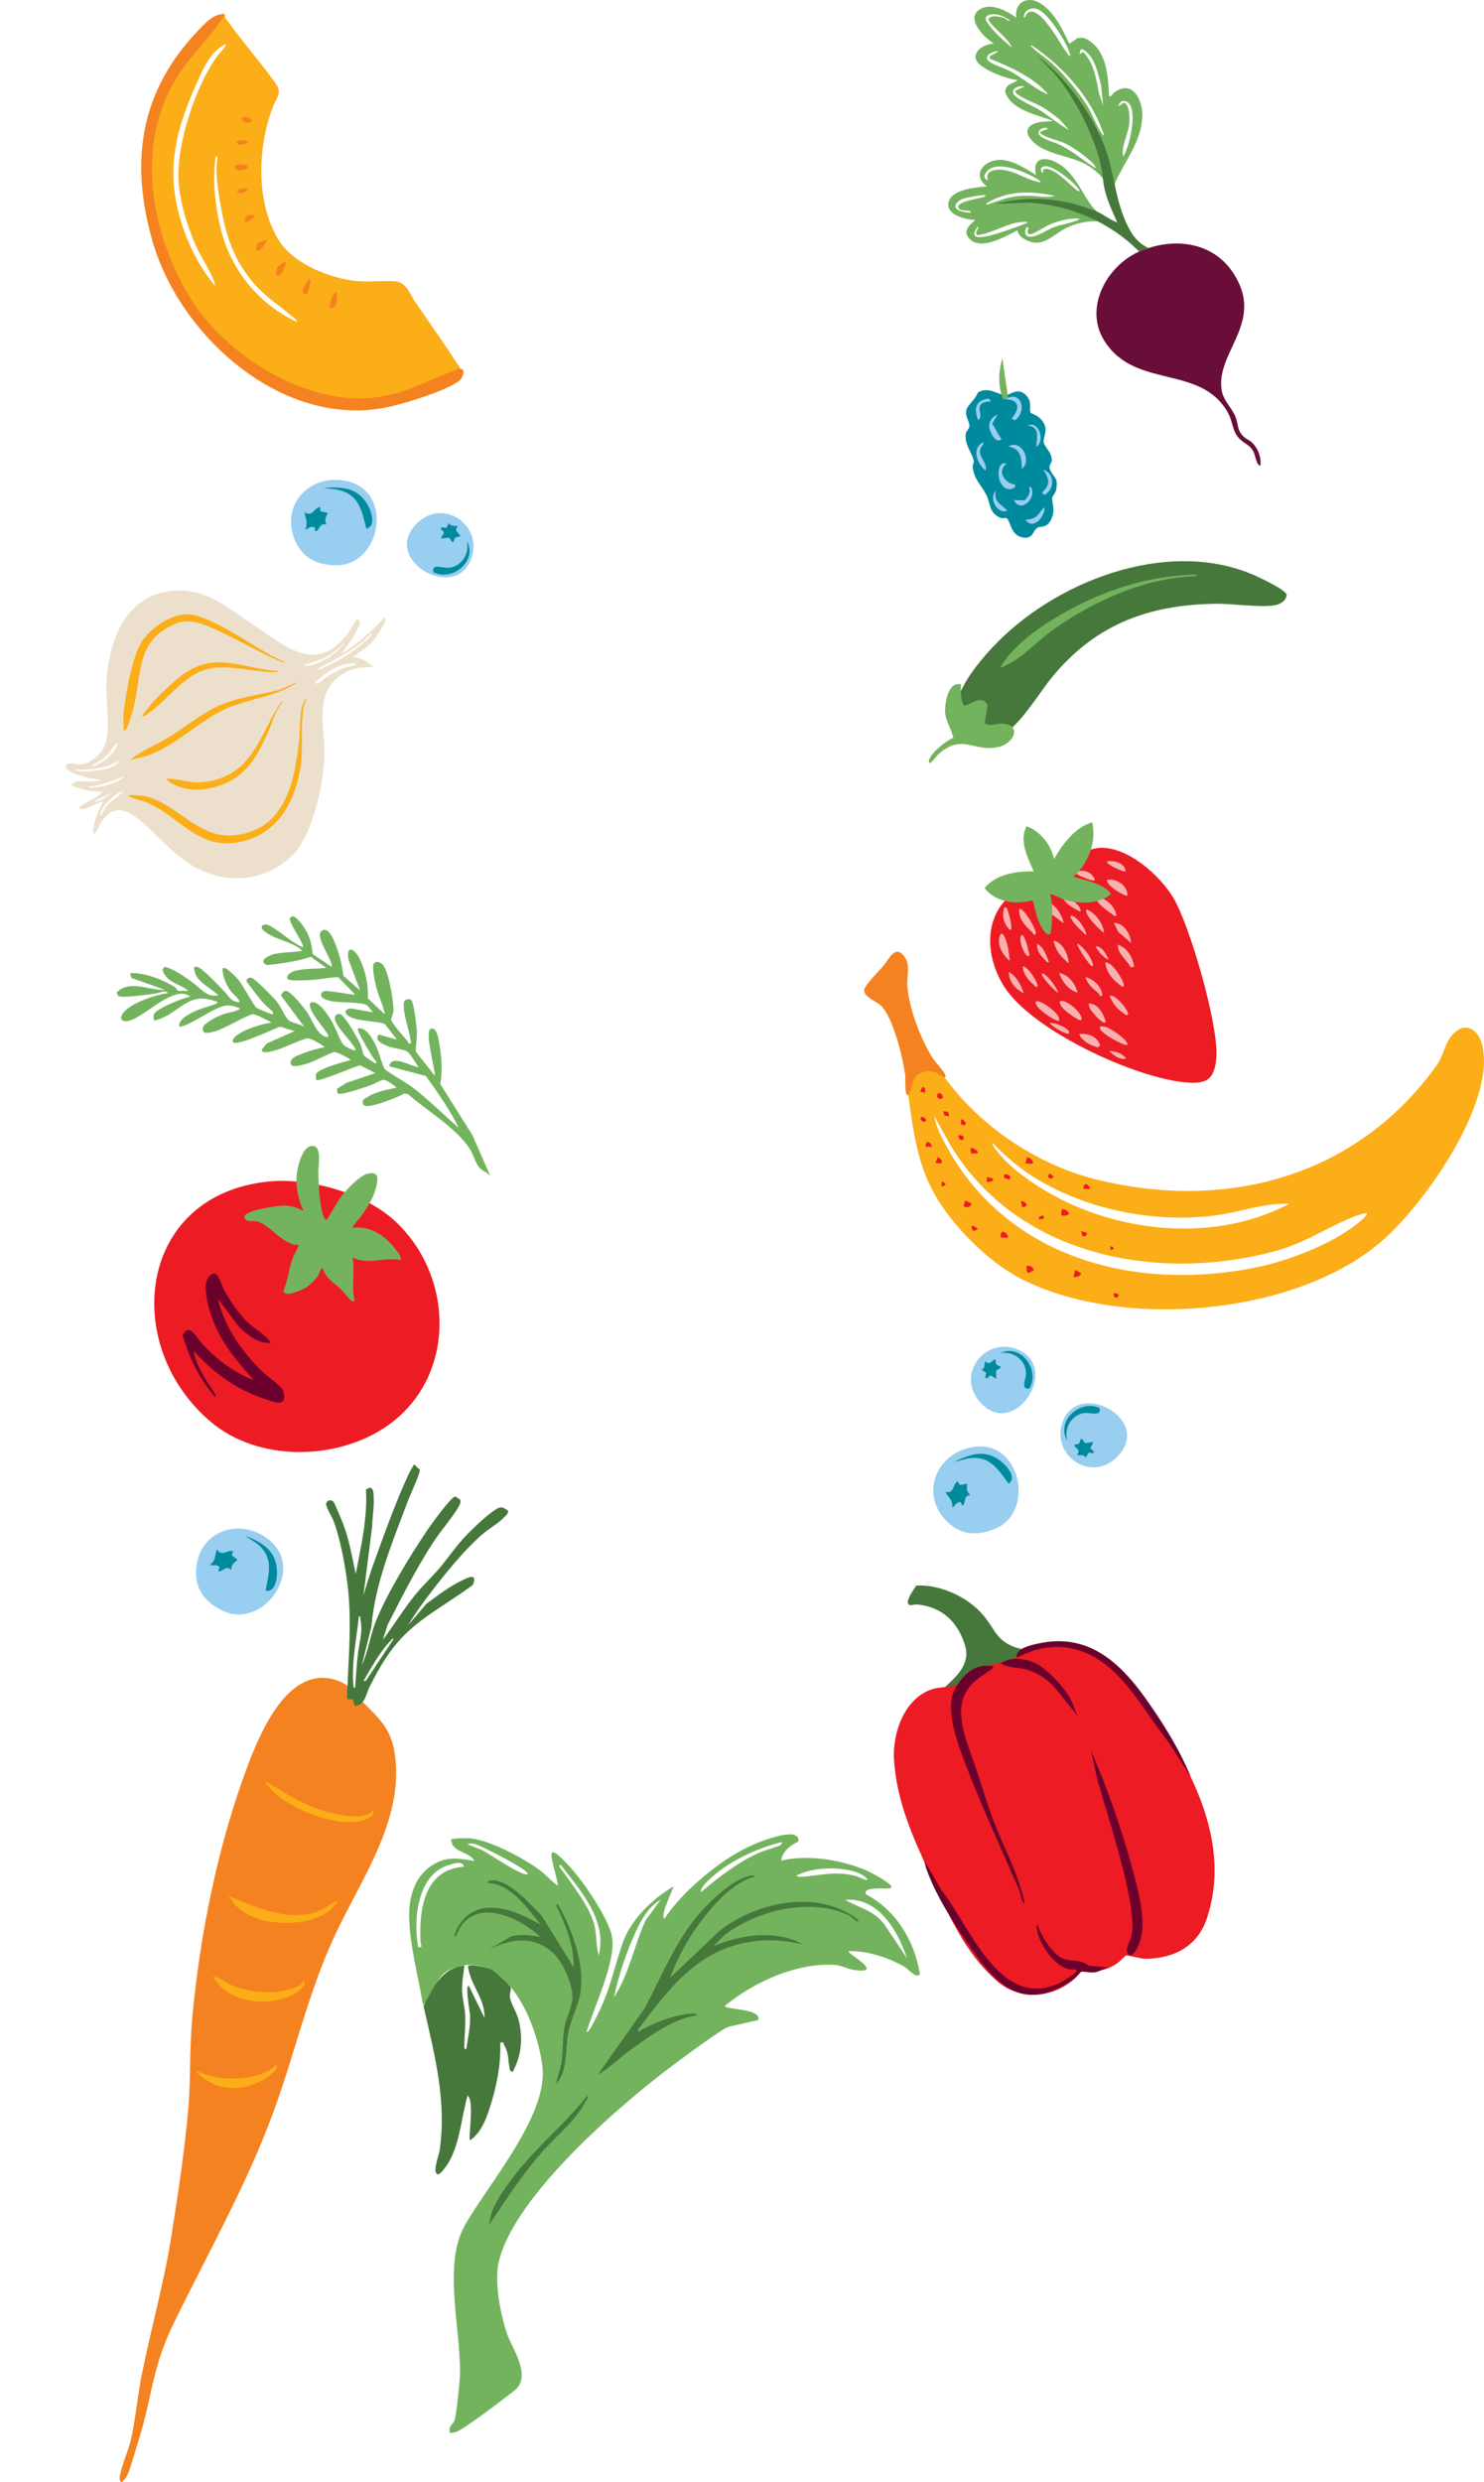 <?xml version="1.0" encoding="UTF-8"?>
<svg id="Layer_2" data-name="Layer 2" xmlns="http://www.w3.org/2000/svg" xmlns:xlink="http://www.w3.org/1999/xlink" viewBox="0 0 649.88 1086.11">
  <defs>
    <style>
      .cls-1 {
        fill: none;
      }

      .cls-2 {
        fill: #f58220;
      }

      .cls-3 {
        fill: #ece0cc;
      }

      .cls-4 {
        fill: #fbae17;
      }

      .cls-5 {
        fill: #ed1c24;
      }

      .cls-6 {
        fill: #46783b;
      }

      .cls-7 {
        fill: #008a9d;
      }

      .cls-8 {
        fill: #f8b1af;
      }

      .cls-9 {
        fill: #98cef0;
      }

      .cls-10 {
        fill: #74b35e;
      }

      .cls-11 {
        fill: #690d39;
      }

      .cls-12 {
        fill: #6c002d;
      }

      .cls-13 {
        clip-path: url(#clippath);
      }
    </style>
    <clipPath id="clippath">
      <rect class="cls-1" x="22.79" y="249.42" width="158.49" height="129" transform="translate(-165.33 120.34) rotate(-36.09)"/>
    </clipPath>
  </defs>
  <g id="Layer_1-2" data-name="Layer 1">
    <g>
      <path class="cls-2" d="M53.3,1086.11c2.65-1.96,3.35-5.21,4.31-8.24,2.42-7.64,5.12-16.31,6.86-24.09,3.27-14.56,5-23.63,11.8-37.56,14.68-30.1,31.1-58.95,42.87-90.43,9.78-26.17,15.46-52.95,27.3-78.46,11.58-24.97,30.5-50.7,26.49-79.52-1.58-11.34-6.69-15.6-14.22-23.22-3.77-3.81-5.37-7.28-10.97-9.23-21.23-7.39-33.68,22.42-39.44,37.76-12.91,34.39-20.93,74.19-24.18,110.74-1.12,12.55-.58,25.73-1.61,38.2-1.52,18.35-4.71,39.22-7.64,57.5-3.28,20.46-9.01,40.36-12.99,60.67-1.8,9.19-2.6,19.29-4.8,28.38-.81,3.32-5.18,13.88-4.63,16.3.14.59.17,1.01.84,1.21h0Z"/>
      <path class="cls-4" d="M100.21,829.61l2.25,3.41c5.28,5.28,10.53,7.26,17.8,8.11,9.14,1.06,22.21-.51,27.49-8.97-.75-.64-1.11-.07-1.7.3-3.66,2.26-5.54,3.92-9.98,4.87-12.29,2.65-24.8-2.95-35.87-7.72Z"/>
      <path class="cls-4" d="M132.67,866.76c.11,2.02-3.9,3.16-5.61,3.66-7.8,2.31-18.49,1.52-25.9-1.87-2.58-1.18-4.95-3.49-7.86-3.61,6.25,12.17,26.21,13.77,36.73,6.77,1.4-.93,4.79-3.39,2.64-4.94h0Z"/>
      <path class="cls-4" d="M116.35,779.42c-.27.52.57,1.43.89,1.85,6.85,9.1,26.86,17.22,38.2,15.94,2.72-.31,9.34-1.67,8.05-5.36-2.69,4.15-9.86,2.98-14.14,2.29-12.61-2.01-22.36-7.98-33-14.72Z"/>
      <path class="cls-4" d="M86.13,906.21c-.4.5.38.92.72,1.25,8.05,7.87,19.42,7.89,28.77,2.39,1.97-1.16,6.55-4.1,5.43-6.55-3.84,4.48-10.96,5.81-16.59,6.19-6.65.44-12.2-.61-18.34-3.27h0Z"/>
      <path class="cls-6" d="M181.45,698.33c3.39-4.22,7.37-7.87,10.87-11.97,4.05-4.75,7.35-9.78,11.79-14.42,3.23-3.38,9.86-9.74,13.81-11.91,1.82-1,2.81-.06,4.44.87.5,1.23-.67,2.11-1.4,2.88-2.67,2.79-6.56,4.91-9.56,7.49-8.56,7.35-17.39,18.52-24.26,27.57-2.98,3.92-5.87,8.02-8.34,12.25l7.9-9.27c4.97-3.64,10.01-7.59,15.59-10.23,2.86-1.35,6.85-3.49,4.81,1.93-7.3,5.46-15.28,10.05-22.55,15.52-11.03,8.3-16.32,16.6-22.61,28.87-1.74,3.4-1.86,8.08-6.61,8.67l-.85-2.96c-.46-.41-2.37.67-2.5-.89.57-16.94,2.29-33.53.07-50.44-1.07-8.14-3.12-19.28-6.03-26.88-.65-1.7-3.54-6.3-3.18-7.5.46-1.56,2.09-1.91,3.29-.67.37.38,3.78,8.61,4.24,9.84,2.71,7.19,3.8,14.24,5.43,21.69,2.27-12.14,5.22-24.5,4.46-36.92,3.61-2.74,3.35,2.08,3.42,4.56.11,3.75-.64,7.5-.67,11.25l-3.86,30.55c1.45-5,2.99-9.97,4.76-14.87,4.39-12.12,9.73-27.01,15.18-38.53.66-1.39,1.54-2.69,2.24-4.06l2.49,2.37c.4,1.29-4.34,11.35-5.15,13.52-6.67,17.89-14.37,35.89-16,55.03l-4.2,16.98c2.84-6.19,3.72-13.28,6.26-19.53,5.12-12.56,14.6-27.87,22.2-39.25,1.51-2.26,10.6-14.93,12.42-15.03l2.2,1.38c.31.95-.02,1.9-.49,2.74-2.84,5.02-8.04,10.84-11.37,15.98-7.49,11.56-13.67,23.73-19.89,35.98l-2.16,6.64c4.77-6.28,8.87-13.07,13.82-19.23h0ZM154.73,737.05c.06.68-.15,1.3.75,1.57.39-4.81.69-9.7,1.21-14.49.59-5.47,2.36-9.94,1.1-15.61-.12-.55.54-.98-.6-1.28-1.02,9.44-3.28,20.35-2.45,29.82h0ZM160.25,735.47l12.13-18.31c-.51-.4-.92.38-1.25.72-4.78,4.87-8.54,11.84-11.97,17.73l1.09-.15h0Z"/>
      <path class="cls-6" d="M398.49,702.37c.52.15,2.17-.38,3.17-.28,10.77,1.07,17.59,7.34,20.88,17.63,2.71,8.48-3.79,13.95-9.12,18.91-.39.37-.96.62-.75,1.31,4.36-1.81,10.89-.69,14.08-4.14l-2.1-.15c-.32-.49-.32-.95-.16-1.49.51-1.71,8.41-4.53,10.4-5.09,2.45-.69,6.69-.74,8.58-1.53.77-.33.19-.99.55-1.28,1.65-1.31,4.77-2.75,6.68-3.86l-5.71-1.42c-8.76-3.04-9.04-7.84-14.36-14.14-6.82-8.07-18.88-13.6-29.41-13.03-.85,1.54-5.68,7.7-2.72,8.56h0Z"/>
      <path class="cls-5" d="M407.96,739.27c-11.96,4.02-17.2,19.16-16.45,30.8,1.17,18.2,8.14,33.57,15.63,49.82,7.89,17.11,15.09,34.58,29.68,47.16,11.32,9.76,28.59,6.63,37.28-5.08,5.92.95,10.39.54,15.4-3.06.89-.64,3.17-3.12,3.69-3.22.82-.15,6.4,1.5,8.74,1.45,12.6-.23,22.64-5.72,26.65-17.86,10.38-31.41-5.39-62.64-22.58-88.41-14.34-21.51-28.7-40-56.86-28.11-2.07.87-4.54,2.93-6.59,3.73-2.36.92-5.51.85-7.9,1.85-5.65,2.38-9.61,6.84-16.6,9.09-3.25,1.05-6.81.72-10.08,1.82Z"/>
      <path class="cls-12" d="M485.12,860.9l-8.48-.79c-3.34-3.05-8.59-1.47-11.89-3.44-4.72-2.82-8.56-9.45-10.47-14.46-.8.54-.32,1.22-.22,1.88.98,6.66,8.86,18.87,16.83,17.67.55-.12.58.46.43.87-.36,1.01-5.84,4.41-7.1,5.01-26.43,12.61-39.49-24.99-52.04-40.75l-7.71-13.27c.65,1.21.65,2.59,1.09,3.86,4.24,12.06,12.08,24.13,19.36,34.62,12.34,17.79,24.22,28.64,45.15,13.97,1.05-.73,2.83-2.97,3.44-3.27.51-.25,4.61.61,6.25.22,1.86-.44,3.57-1.49,5.35-2.14h0Z"/>
      <path class="cls-12" d="M448.35,832.96c.61-.36-.08-2.17-.23-2.78-2.88-11.64-8.91-22.58-13.15-33.75-2.88-7.58-5.18-15.58-7.75-23.28-3.08-9.21-9.4-22.66-4.54-32.04,3.1-5.99,7.34-7.3,12.31-11.33-.21-1.09-.41-.64-.96-.74-7.64-1.3-13.69,5.07-16.49,11.41-2.78,6.29.39,18.1,2.65,24.44,7.58,21.26,17.21,41.52,26.11,62.11.74,1.7.85,4.24,2.06,5.97h0Z"/>
      <path class="cls-12" d="M477.77,765.92l2.58,12.01c3.89,14.46,18.34,56.61,15.08,69.39-.61,2.39-3.72,6.9-.44,8.36,1.44-.13,2.73-2.71,3.36-3.94,4.64-9.18-.03-24.99-2.58-34.47-4.73-17.52-10.86-34.67-17.99-51.35h0Z"/>
      <path class="cls-12" d="M445.4,725.4c7.68-4.03,15.2-5.83,23.76-4.09,20.74,4.23,30.56,26.32,42.82,41.36l9.53,14.98c-4.93-12.1-12.14-23.58-19.67-34.21-11.02-15.55-24.69-28.39-45.32-24.62-3.27.6-12.51,2.21-11.12,6.58Z"/>
      <path class="cls-12" d="M468.8,743.39c-2.76-5.05-10.29-13.27-15.54-15.69-4.43-2.05-10.93-2.92-14.98.19,3.48,2.25,7.82,1.62,11.62,2.78,4.7,1.43,9.29,4.52,12.44,8.28l9.65,12.04c-1.21-2.37-1.94-5.29-3.2-7.59h0Z"/>
      <path class="cls-5" d="M117.75,517.01c17.71-1.75,41.72,4.98,54.95,17.06,26.6,24.3,27.25,69.12-3.52,90.13-21.94,14.98-56.03,15.5-76.75-1.92-39.75-33.41-32.27-99.58,25.32-105.27Z"/>
      <path class="cls-12" d="M118.59,587.62c-5.71.34-9.77-3.25-13.76-6.75l-9.38-12.51c2.64,12.2,11.17,24,20.12,32.47,1.93,1.83,7.96,5.8,8.5,7.93,1.97,7.66-4.14,4.68-8.75,3.17-11.71-3.84-22.37-11.61-30.48-20.75.27,2.64,1.58,5.58,2.73,8,1.88,3.96,4.59,7.31,6.72,11.06.33.58.39,1.55-.49.59-6.61-7.81-11.02-16.74-13.8-26.59,2.93-5.83,6.15,1.21,8.61,3.87,6.22,6.71,13.91,12.64,22.57,15.79-6.6-7.2-13.07-14.88-17.02-23.93-1.96-4.51-6.16-17.02-2.92-21.02,4.04-4.98,5.32,2.57,6.88,5.46,2.4,4.46,6.43,10.42,10.04,13.93,3.35,3.25,7.83,5.24,10.43,9.28h0Z"/>
      <path class="cls-5" d="M122.99,533.74l-.08-.88-.43.04.08.88.43-.04Z"/>
      <path class="cls-10" d="M154.56,537.28c5.67-.85,11.13,1.73,15.19,5.53,1.16,1.09,6.89,7.15,5.7,8.6-7.09-1.58-14.39,2.38-21.04-1.19,1.09,6.31-.59,12.64.84,18.86.02.41-.77.35-1.04.27-.72-.21-3.99-4.34-4.99-5.29-2.89-2.74-6.81-4.78-7.75-9.09-.85-.69-1.78,2.71-2.17,3.29-1.26,1.87-3.56,4.07-5.48,5.23-1.64.99-9.3,4.57-9.68,1.33,1.9-4.63,2.39-9.83,4.13-14.52.35-.96,2.77-5.21,2.48-5.48-7.45-.03-12.54-9.53-18.87-10.47-1.79-.27-3.92.78-4.95-1.77.26-3.16,14.82-5,17.55-5,3.11,0,5.77.88,8.46,2.34-3.22-7.02-4.19-14.22-1.75-21.66.89-2.71,2.63-7.13,6.02-6.8,3.81.36,2.12,8.83,2.2,11.6.16,5.57.38,12.18,1.72,17.55.15.61,1.11,3.34,1.74,3.29,2.59-3.46,4.34-7.49,7.01-10.89,2.21-2.81,7.77-8.7,11.2-9.45,5.34-1.18,4.39,2.85,3.47,6.57-1.05,4.27-4.1,8.85-6.66,12.41-.45.63-3.99,4.29-3.35,4.76h0Z"/>
      <path class="cls-4" d="M379.92,435.25c-1-1.17,4.52-6.85,5.49-8.24,1.22-1.74,5.03-9.45,6.44-9.52,1.27-.06,4.45,2.36,4.75,3.67.33,1.47-.24,3.47-.12,5.14,2.99,43.53,42.71,79.64,83.47,89.78,57.35,14.26,114.53-1.28,149.29-50.06,2.79-3.91,3.28-8.34,5.65-11.75,5.51-7.89,12.56-4.86,14.37,3.67,5.42,25.51-26.31,70.3-45.22,86.08-38.15,31.84-113.29,38-157.04,15.48-14.48-7.45-30.5-23.63-38.27-37.91-12.55-23.06-8.68-50.9-18.24-74.37-1.78-4.38-5.26-11.79-10.57-11.99h0ZM409.28,488.66c.58,4.53,3.4,9.75,5.68,13.81,27.16,48.54,82.57,62.62,134.71,52.22,14.36-2.86,34.36-10.48,45.62-19.96,4.7-3.96,4.54-4.85-1.38-2.68-12.36,4.53-21.73,11.73-35.55,15.44-51.88,13.92-113.14,1.98-142.24-46.55l-6.83-12.29ZM434.68,500.26c-.73.72,4.43,6.45,5.18,7.21,8,8.14,20.14,15.53,30.6,20.07,29.38,12.74,65.38,14.36,94.12-.76-10.89-.52-21.45,3.61-32.22,5.05-26.68,3.56-57.53-2.62-80.26-17.14-6.53-4.17-11.9-9.07-17.42-14.43h0Z"/>
      <path class="cls-2" d="M397.08,478.88c-.88-.97-.46-7.12-.69-8.7-1.09-7.6-5.09-24.14-10.18-29.7-2.24-2.45-7.74-3.89-7.77-7.21-.01-1.96,6.63-8.52,8.28-10.44,2.62-3.06,5.24-9.82,9.36-4.22,2.69,3.67,1.01,8.25,1.25,12.47.55,9.63,5.77,23.43,10.89,31.58,1.24,1.97,5.19,6.08,5.83,7.9.8,2.26-3.62-.95-3.9-1.06-2.45-.99-4.68-1.12-7.06.04-3.74,1.83-3.24,5.56-4.87,8.66-.24.46-.3,1.61-1.15.68h0Z"/>
      <path class="cls-5" d="M449.65,553.88c1.34-.14,2.98.44,3.07,2.03l-2.45,1.2c-1.05-.8-.71-2.11-.62-3.23h0Z"/>
      <path class="cls-5" d="M464.77,531.86l.16-2.66c1.4-.11,2.37.33,3.1,1.52.23,1.49-2.44,1.32-3.26,1.14Z"/>
      <path class="cls-5" d="M470.12,558.81l.72-3.15,2.57,1.49c.2,1.15-2.37,1.93-3.29,1.66Z"/>
      <path class="cls-5" d="M425.12,526.4c1.02,1.81-2.82,2.49-3.17,1.06l.9-2.3c.33.62,2.18,1.07,2.27,1.24h0Z"/>
      <path class="cls-5" d="M438.13,541.49c-.05-5.64,4.77.06,2.88.18l-2.88-.18Z"/>
      <path class="cls-5" d="M449.07,509.1l.69-2.62c.66-.42,3.69,1.7,2.22,2.8l-2.91-.18h0Z"/>
      <path class="cls-5" d="M424.98,502.36c.91-.34,3.85,1.33,3.05,2.3l-2.69.15-.36-2.45h0Z"/>
      <path class="cls-5" d="M409.69,508.92l.95-2.59c1.01.67,2.53,1.42,1.44,2.74l-2.39-.15Z"/>
      <path class="cls-5" d="M447.04,525.5c2.4.25,3.9,2.73.64,2.69l-.64-2.69Z"/>
      <path class="cls-5" d="M413.14,486.22l2.12.38.41,1.9-2.12-.38-.41-1.9Z"/>
      <path class="cls-5" d="M412.12,480.82c-.33.07-.71-.08-1.05-.06l-.75-.85c.15-3.87,4.24.4,1.8.9h0Z"/>
      <path class="cls-5" d="M439.7,515.42l.04-1.54c1.66-.19,3.38.59,2.26,2.27l-2.29-.73h0Z"/>
      <path class="cls-5" d="M473.41,538.76l2.62.69c.11,1.15-.85,1.74-1.94,1.48l-.67-2.16h0Z"/>
      <path class="cls-5" d="M432.1,517.16l.12-2.12,2.62.69c.3,1.55-1.71,1.41-2.74,1.43Z"/>
      <path class="cls-5" d="M474.5,520.18c0-2.44,1.41-2.68,2.69-.63l-.04.79-2.65-.15h0Z"/>
      <path class="cls-5" d="M405.32,501.74c0-2.44,1.41-2.68,2.69-.63l-.04.79-2.65-.15h0Z"/>
      <path class="cls-5" d="M425.65,536.5c.54-.49,2.25.76,2.56,1.48l-1.89.68c-.67-.23-1-1.87-.68-2.16h0Z"/>
      <path class="cls-5" d="M403,477.63l.91-2.06,1.24.65-.07,2.06-2.08-.66Z"/>
      <path class="cls-5" d="M420.84,491.93l.07-2.07.78.05,1.26,1.41c-.29,1.57-.99,1.15-2.11.61Z"/>
      <path class="cls-5" d="M460.65,515.63c-.9.12-1.32-.18-1.8-.91l.87-1.26,1.77,1.42-.84.74Z"/>
      <path class="cls-5" d="M419.98,496.74c.41-.36,2.35.34,2.04,1.44-.55,1.94-3.12-.48-2.04-1.44Z"/>
      <path class="cls-5" d="M487.81,565.71l2.09.66-.05.78-.84.76c-1.24-.11-1.42-1.15-1.19-2.2Z"/>
      <path class="cls-5" d="M403.41,488.85c.64-.57,2.74.9,2.02,1.71-1.05,1.18-3-.84-2.02-1.71Z"/>
      <path class="cls-5" d="M455.1,533.42c-.96-1,2.26-2.25,2.15-.67-.04.55-1.82,1.02-2.15.67Z"/>
      <path class="cls-5" d="M412.41,517.07c2.23.86,2.19,1.53-.12,2.12l.12-2.12Z"/>
      <path class="cls-5" d="M486.34,545.38l.78.05.74,1.1-1.62.45.09-1.59Z"/>
      <path class="cls-9" d="M426.44,633.13c-16.34,2.48-23.91,20.49-11.75,32.62,6.1,6.09,13.28,6.41,21.03,3.23,17.87-7.33,11.28-38.98-9.28-35.85Z"/>
      <path class="cls-7" d="M417.66,639.78l5.85-1.52c9.58-1.72,13.19,4.15,18.19,10.97,3.93-2.84-1.19-8.22-3.9-10.22-6.75-4.98-13.23-2.55-20.14.78h0Z"/>
      <path class="cls-7" d="M414.06,652.88c1.36,2.7,3.22,3.29,2.98,6.9,1.03-.78,1.54-2.04,2.89-2.46,1.52-.47.78,2.12,1.97,1.14,1.02-.85-.01-4.24,3.02-4.12-1.83-2.14-1.46-2.49-1.39-5.12l-3.18.62-.97-1.7c-2.39,1.55-1.22,5.34-5.31,4.75h0Z"/>
      <path class="cls-9" d="M446.31,590.81c-14.02-6.57-27.83,9.76-17.55,22.25,14.57,17.72,35.93-13.64,17.55-22.25Z"/>
      <path class="cls-7" d="M438.03,592.06c5.59-.91,11.05,2.88,11.29,8.65.11,2.62-2.69,7.55,1.52,6.89,4.7-8.18-3.66-19.72-12.81-15.54Z"/>
      <path class="cls-7" d="M431.42,595.63c-.55,1.51.22,3.09-1.65,3.67l2.08,1.42-.39,2.15c1.17.84,1.68-1.11,2.32-1.01.74.11,1.6,1.32,2.55,1.37l-.18-3.11c.31-1.09,2.82-1.29,1.8-2.24-2.34-.74-1.56-1.2-2.12-3.12-1.94.93-2.31,2.8-4.42.88h0Z"/>
      <path class="cls-9" d="M465.28,622.37c-5.05,14.64,12.64,26.64,23.97,15.1,16.08-16.37-17.35-34.29-23.97-15.1Z"/>
      <path class="cls-7" d="M467.39,630.47c-1.5-5.47,1.7-11.3,7.41-12.15,2.59-.38,7.79,1.87,6.69-2.24-8.63-3.8-19.22,5.73-14.1,14.39Z"/>
      <path class="cls-7" d="M471.64,636.67c1.56.39,3.05-.55,3.82,1.25l1.19-2.22,2.17.16c.71-1.25-1.28-1.56-1.25-2.21.03-.75,1.15-1.73,1.09-2.69l-3.08.51c-1.11-.19-1.59-2.67-2.41-1.55-.48,2.4-1.02,1.68-2.88,2.44,1.13,1.83,3.03,2.01,1.34,4.3h0Z"/>
      <path class="cls-10" d="M120.49,417.32c-2.42.58-8.08,3.18-3.46,4.98,6.43-.68,13-1.59,19.14-3.6l6.73,4.83c-4.84.53-9.71.06-14.41,1.54-1.44.45-3.94,2.5-2.11,3.59,1.05.63,8.08.3,9.93.18,3.93-.24,7.84-1.16,11.78-1.25l7.42,7.57c-.48.48-11.13-1.81-13.41-1.51-.73.1-1.04.51-1.38,1.1-.85,2.26,2.98,3.03,4.55,3.36,3.67.78,13.3.27,15.38,1.77.85.62,1.81,2.15,2.72,2.92-.47.46-8.48-1.64-10.15-1.47-1.14.12-2.52,1.02-1.69,2.15,2.13,3.68,13.21,2.98,16.99,4.64l5.37,6.83-7.98-2.25c-2.32,2.58,1.94,4.3,4.03,5.13,2.35.93,6.72,1.28,8.28,2.26,1.65,1.04,3.76,5.17,5.12,6.86-3.49-.21-11.79-5.84-12.9-.37l16.05,4.25c5.17,7.31,10.47,14.61,14.4,22.7-6.99-6.02-13.43-12.66-20.85-18.17-2.23-1.66-10.54-6.33-11.66-7.69-.65-.79-2.54-7.5-3.5-9.51-1.42-2.96-4.31-8.94-8.16-8.16-.76.95,5.73,11.26,6.76,12.96.17.29,2.63,2.83.64,2.22-.27-.08-4.51-2.97-4.65-3.21-.68-1.13-.95-3.56-1.68-5.15-1.25-2.71-6.18-11.25-8.35-12.78-1.48-1.04-3.36.37-2.68,2.44,1.24,3.79,7.02,8.94,8.86,12.48,1.06,2.05-4.7-1.13-5.27-1.83-1.47-1.8-3.62-8.01-5.38-10.77-1.57-2.46-5.65-8.97-8.88-7.64-2.47,2.26,6.57,11.81,7.57,14.15.29.68.04,1-.68.86-4.17-.78-6.07-7.21-8.39-10.61-1.24-1.82-7.69-10.23-9.81-9.49-.53.18-1.05.86-1.47,1.26l-.15.87,10.22,13.75c-1.78-1.49-5.54-1.8-7.08-3.16-1.24-1.09-3.37-5.95-5.09-8.1-1.36-1.71-9.49-9.9-10.98-10.38-1.18-.39-2.55.52-2.25,1.64,2.32,3.1,4.63,6.22,7.15,9.16.9,1.05,4.02,3.63,4.35,4.2.36.61,0,.99-.69.87-.34-.06-6.2-2.51-6.47-2.73-1.18-.96-5.87-9.83-7.98-12.32-.8-.95-5.78-6.34-6.89-4.91.05,3.69,1.58,7.17,3.75,10.1.37.5,5.44,5.04,3.06,4.62-3.67-.66-3.6-2.22-5.69-4.32-2.16-2.17-10.03-10.76-12.29-11.12-.43-.07-.81-.05-1.22.04-.45,5.96,6.83,8.8,10.55,12.42-5.11,1.17-7.85-3.2-11.65-5.88-3.61-2.55-7.31-5.25-11.59-6.58-2.36.76-.34,3.45.67,4.62,2.42,2.8,6.74,3.47,9.48,5.88-1.09-.1-3.93.23-4.7-.11-.32-.14-.69-1.22-1.35-1.61-5.44-3.24-13.14-6.34-19.48-5.99l.51,2.08,14.8,5.22c-6.67.35-15.94-4.64-21.21,1.22l.65,1.45c1.91,1.07,13.76-.74,16.75-1.12,1.51-.19,3.87-1.85,5.05-.08-5.04.42-18.7,4.98-20.37,10.03-.51,1.52.36,2.09,1.86,2.21,3.77.29,12.46-6.97,16.22-9.01,3.58-1.94,8.47-4.7,12.11-1.7-2.99.34-15.12,5.3-15.96,7.75-.3.89-.08,1.79.05,2.67,10.73-2.19,14.29-13.06,26.62-8.5.43.16,1.67-.01.88,1.01-.27.35-6.9,2.25-8.24,2.84-2.69,1.17-8.56,3.75-8.26,7.12,1.19,1.35,11.97-5.48,13.96-6.45,4.86-2.36,7.03-3.73,12.42-1.43.98,1.01-6.18,2.3-6.8,2.53-2.2.8-9.32,3.96-9.29,6.59.04,2.74,3.71,1.44,5.52.97,3.83-1.01,14.44-7.37,16.42-7.42,1.46-.04,6.83,2.75,8.28,3.71-4.34.34-13.41,3.28-16.35,6.49-.41.45-1.24,1.69-.33,2.17,2.76,1.17,16.86-5.68,20.35-6.97l6.39,1.97-12.24,5.41-2.13,2.66c-.28,2.33,5.12.54,6.36.21,2.93-.79,12.17-5.25,13.88-5.14,1.36.09,6.18,2.7,7.27,3.88-2.79.55-5.64,1.32-8.3,2.31-2.3.86-8.4,2.56-6.16,5.68,1.43.88,5.18-.36,6.85-.83,3.14-.87,10.16-4.84,11.89-5.02,1.23-.13,7.35,3.17,7.09,3.49-2.72.85-14.71,3.75-15.2,6.43-.14.75.08,1.54.16,2.29,1.16.94,16.62-5.88,19.25-6.4l6.62,3.39-12.5,4.25-4.28,2.6.22,1.96c1.05,1.3,12.34-2.75,14.51-3.49,1.59-.54,4.27-2.18,5.43-2.38,1.34-.23,4.81,2.42,5.93,3.45-4.01.84-8.86,1.71-12.39,3.87-1.57.96-3.26,1.54-2.02,3.74,1.79,1.98,15.31-3.56,17.86-5.08l1.66.37c8.24,7.3,21.1,14.67,27.04,24.02,1.54,2.42,2.3,5.93,4.15,8.09,1.48,1.73,3.83,1.99,4.94,4.06l-8.04-18.32-14.01-22.3c1.01-6.2.5-12.88-.71-19.08-.37-1.87-.98-5.7-3.53-5.17-2.78,1.23,1.95,17.64,1.84,20.63l-8.39-10.64c.04-3,.63-5.99.49-9.01-.1-2.14-1.33-12.23-2.36-13.42-.78-.9-3.25-.54-3.37,1.23-.36,5.47,2.73,12.07,3.12,17.56-1.4.48-.95-.33-1.43-.89-1.39-1.65-7.23-8.04-7.19-9.47.03-1.07.96-2.49.99-4.04.09-3.86-2.15-17.28-4.71-19.99-.9-.95-2.64-1.74-3.73-.69-1.34,1.3.47,8.84.97,10.84.98,3.89,2.97,7.7,3.71,11.66l-7.43-7.01c.17-5.9-.96-11.95-3.56-17.27-2.2-4.51-6.13-6.48-4.96.21l5.09,13.56-7.34-6.47c-.47-4.17-1.42-8.2-2.86-12.13-.8-2.18-3.29-9.67-6.51-7.54-3.61,2.38,4.86,12.59,4.27,15.83l-8.3-5.56c-.42-3.33-.8-5.94-2.22-9.01-.69-1.49-5.85-10.11-7.73-6.78-.91,1.61,5.68,10.18,5.72,12.65-.31.43-3.69-1.83-4.26-2.19-2.48-1.54-9.59-7.43-11.73-7.63-2.22-.2-2.9,1.24-1.18,2.73,4.68,4.06,12.48,4.48,16.82,8.73-3.74.76-8.24.52-11.88,1.39h0Z"/>
      <path class="cls-9" d="M117.92,673.9c-12.82-10.44-31.23-3.93-32.04,13.23-.41,8.61,4.18,14.15,11.74,17.75,17.43,8.31,36.43-17.85,20.3-30.98h0Z"/>
      <path class="cls-7" d="M107.11,671.86l5.06,3.31c7.71,5.94,5.79,12.56,4.1,20.85,4.75,1,5.29-6.41,4.95-9.76-.85-8.35-7-11.51-14.11-14.4Z"/>
      <path class="cls-7" d="M94.99,678c-1.08,2.82-.27,4.6-3.11,6.85,1.27.24,2.54-.24,3.77.48,1.37.81-1.04,2.01.48,2.22,1.31.18,3.14-2.86,5.08-.53.35-2.8.86-2.76,2.86-4.48l-2.59-1.93.61-1.87c-2.75-.73-4.77,2.68-7.09-.74h0Z"/>
      <g class="cls-13">
        <g>
          <path class="cls-3" d="M46.59,299.56c-.31,7.83,2.1,20.47-.95,27.15-1.66,3.63-6.14,7.26-10.15,7.79-1.8.23-5.45-1.42-6.54.28-.28.61.09,1.47.5,1.96.92,1.13,5.99,2.83,7.64,3.28,2.31.64,4.71.77,7.04,1.27-1.47.58-3.43.63-5.01.69-2.67.1-5.82-.95-7.86,1.29-.15,1.05,7.03,2.51,8.11,2.86l5.64.32c-3.06,2.96-7,4.42-10.42,6.82.26.47.54.63,1.04.79,1.6.5,7.37-3.24,9.51-3.42-1.76,3.46-3.72,7.98-4.23,11.86-.12.92-.34,3.28.92,1.88.98-1.08,1.13-2.43,1.83-3.57,4.81-7.82,9.87-7.96,16.72-2.54,8.55,6.78,15.29,15.74,24.94,21.15,14.21,7.96,32.15,6.27,43.51-6.02,8.31-8.99,13.12-31.21,13.25-43.34.14-13.7-5.28-28.34,10-36.28,3.78-1.96,7.43-1.64,11.46-1.89-2.54-2.31-5.33-4.05-8.81-4.35,2.29-2.11,5.49-3.87,7.68-6.01,1.35-1.33,6.35-8.39,6.31-10.09-.01-.54-.11-.82-.51-1.19-5.32,5.93-11.3,11.22-18.05,15.48-.33-.62.23-.92.52-1.32,2.38-3.38,4.7-6.14,6.31-10.09.61-1.51,1.22-2.3-.47-3.46-1.86,2.1-2.77,4.58-4.59,6.88-13.76,17.35-26.83,5.05-40.57-4.03-9.51-6.28-19.38-14.83-31.21-15.28-24.18-.92-32.72,20.64-33.54,41.14h0ZM137.03,290.82c-1.06.31-3.19.95-4.07.27,3.75-1.18,8.36-2.52,11.68-4.64,1.65-1.05,3.44-2.69,5.02-3.94.15-.12.44-1.45.97-.77-3.1,4.14-8.64,7.63-13.6,9.08h0ZM143.27,291.43c-1.32.61-3.18,1.79-4.6,1.49,7.17-4.02,14.55-7.39,20.89-12.75.71-.6,1.21-1.38,1.97-2.03.3-.25,1.17-1.22,1.49-.7-5.34,5.95-12.52,10.63-19.76,13.99h0ZM150.48,292.35c-2.19.82-4.72,2.18-6.73,3.4-1.89,1.14-3.68,3.65-6.09,3.36,3.73-3.99,9.32-7.8,14.82-8.65.6-.09,3.69-.53,3.59.53-1.93.47-3.68.64-5.59,1.36h0ZM51.34,347.41c.54-.34,2.11-1.18,2.76-.86l-6.84,5.36c-.9.7-2.31,3.8-2.87,4.95-.91-.18-.24-1.55-.04-2.02,1.22-2.93,4.35-5.76,6.99-7.43ZM41.77,350.36l7.51-3.63c-1.71,1.41-3.82,2.78-5.88,3.64-.62.26-1.23.9-1.63,0ZM52.96,340.35c.38-.12.9-.55,1.14-.11-3.28,2.39-9.48,4.33-13.54,4.41-.65.01-1.43.26-1.83-.47,5.12-.25,9.51-2.3,14.23-3.83h0ZM47.55,335.04l4.92-2.07c-2.03,2.71-5.76,3.52-8.96,4.1-1.07.2-10.79,1.24-10.68-.42,4.97.43,9.95-.02,14.71-1.61ZM46.76,330.64c1.72-1.67,2.75-3.94,4.41-5.65.74.62.19.63,0,1.12-1.43,3.66-4.62,6.51-8.08,8.24-.36.18-2.15,1.01-2.27.99-.27-.03-.67-.43-.03-.77,2.31-1.25,3.99-2,5.98-3.93Z"/>
          <path class="cls-4" d="M106.89,333.88c7.32-7.81,10.12-17.74,16.03-26.34l1.14-.49c-3.59,3.55-4.78,9.16-6.83,13.69-4.98,10.97-9.92,19.77-22.31,23.43-7.23,2.14-16.32,2.08-22.21-3.2.43-.54.9-.22,1.41-.21,3.47.09,7.04,1.26,10.42,1.52,8.08.62,16.79-2.48,22.35-8.41h0Z"/>
          <path class="cls-4" d="M56.19,348.06c19.14-2.02,27.89,19.96,47.5,17.33,21.69-2.91,25.48-24.31,27.35-41.97.49-4.64-.03-12.6,2.24-16.65.17-.3.64-1.07.97-.52-1.46,1.99-1.66,5.28-1.83,7.73-.5,7.31.26,14.39-.88,21.86-2.47,16.25-11.31,30.87-29.04,32.99-16.8,2.01-24.71-12.33-38.73-17.88-1.1-.43-7.6-2-7.6-2.92h0Z"/>
          <path class="cls-4" d="M63.71,330.93l-6.63,1.59c4.73-4.02,10.62-6.24,15.91-9.37,7.56-4.48,14.79-10.62,22.7-14.27,8.27-3.81,18.14-4.78,26.87-7.06l8.13-3.56c-9.55,6.82-21.91,7.27-32.42,12.19-11.96,5.61-21.72,16.31-34.57,20.48h0Z"/>
          <path class="cls-4" d="M63.62,313.01c-.45.28-.91.61-1.41.19,1.92-2.62,3.86-5.12,6.15-7.46,2.67-2.74,6.4-6.28,9.31-8.72,13.92-11.62,24.28-6.21,39.87-3.75l4.62.42c-1.12.58-2.93.45-4.21.38-8.64-.42-20.22-3.69-28.42-.93-10.39,3.49-16.73,14.17-25.91,19.87h0Z"/>
          <path class="cls-4" d="M82.15,268.79c9.12.16,27.38,12.98,35.97,17.71,2.28,1.25,4.74,2.25,7.02,3.52-1.28-.12-2.8-.84-4-1.36-8.93-3.85-17.34-8.98-26.19-12.96-5.61-2.53-11.82-5.32-17.83-2.85-16.81,6.9-15,19.7-18.09,34.52-.38,1.85-3.01,12.4-4.68,12.43-.36,0-.33-6.59-.27-7.23.73-7.97,3.74-24.74,7.76-31.38,3.72-6.16,12.91-12.55,20.33-12.42h0Z"/>
        </g>
      </g>
      <path class="cls-6" d="M423.77,322.04c4.7,1.7,9.01-.92,13.32-1.94,1.02-.24,2.19.17,3.26-.01,4.67-.81,15.89-18.17,19.35-22.51,19.05-23.87,42.4-32.93,72.58-33.38,7.61-.11,18.97,1.73,25.77.69,2.47-.38,5.3-1.94,5.39-4.73-.57-2.25-12.89-7.96-15.58-9.06-37.85-15.52-86.58,3.63-113.23,32.19-7.23,7.74-19.01,21.96-15.87,33.12.65,2.32,2.72,4.81,5.02,5.64h0Z"/>
      <path class="cls-10" d="M524.05,252.13c.26-.95-1.05-.62-1.64-.63-2.22-.05-5.31.27-7.59.5-19.24,1.93-37.69,9.08-54.05,19.24-8.48,5.27-17.58,12.13-22.72,20.79.41.54,5.37-2.39,6.08-2.84,6.14-3.97,11.7-9.97,17.96-14.29,17.99-12.4,39.81-22.26,61.96-22.77h0Z"/>
      <path class="cls-10" d="M431.25,316.58l1.21-8.15c.03-.2-1.15-1.49-1.51-1.71-2.27-1.39-6.1,1.32-8.42,2.09-1.83-.6-2-7.64-1.63-9.36-5.61-1.31-6.99,7.46-7.04,11.54-.05,4.12,2.83,7.89,3.61,11.82-3.1,1.3-10.42,6.99-10.69,10.3-.22,2.66,3.61-2.55,3.95-2.87,10.69-9.7,15.72-.88,26.51-3.37,6.71-1.55,10.3-9.15,2.33-10.17-2.95-.38-5.7,1.4-8.31-.12Z"/>
      <path class="cls-7" d="M423.02,189.48c-.98,4.82,2.73,8.62,3.38,12.11.16.86-.6,2.04-.45,2.99.96,5.75,3.55,7.28,5.9,11.81,2.05,3.95,1.07,8.09,6.43,10.27.94.38,2.23-.31,2.63.11,1.81,1.89,1.79,7.18,6.56,8.33,4.77,1.15,4.75-2.49,6.51-3.95,1.74-1.45,4.89.84,6.94-5.4,1.12-3.39-.44-6.06-.11-7.95.14-.81,1.27-1.82,1.57-3.04,1.5-6.18-1.33-5.55-2.68-9.7-.45-1.38.83-2.34.87-3.56.11-3.54-2.56-5.09-3.43-7.64-.59-1.74,1.49-4.95.44-7.59-1.91-4.78-5.96-5.08-6.27-5.71-.75-1.55.91-4.41-1.84-7.47-3.64-4.05-7.35-.03-9.19-.12-3.05-.15-7.56-4.12-12.05-1.18-.88,2.67-4.12,5.11-4.9,7.26-1.04,2.84,1.27,5.24,1.18,7.38-.05,1.31-1.29,2.06-1.49,3.05Z"/>
      <path class="cls-9" d="M440.75,202.91c-3.82-1.35-3.84,5.05-2.93,7.42,2.33,6.09,7.73,3.28,6.65,1.71-4.54-.58-7.97-5.88-3.72-9.13h0Z"/>
      <path class="cls-9" d="M440.21,174.7c6.42.1,6.47,4.19,2.81,8.44l1.42.76c5.7-4.01,2.65-13.6-4.23-9.19h0Z"/>
      <path class="cls-9" d="M441.6,195.4c5.49.84,5.78,5.07,5.9,9.75,4.69-3.61-.39-13.23-5.9-9.75Z"/>
      <path class="cls-9" d="M438.57,192.29l-4.06-7,2.47-4.01c-2.53,1.22-4.34,3.32-3.67,6.23.49,2.14,2.73,6.65,5.26,4.79h0Z"/>
      <path class="cls-9" d="M431.54,205.84c1.02-2.63-2.02-5-2.35-7.83-.29-2.47,1.56-2.82,1.51-4.58-5.43,2.62-2.94,9.36.83,12.41h0Z"/>
      <path class="cls-9" d="M456.39,215.47c.73,1.59,1.21,1.13,2.3.16,3.28-2.9,2.69-8.69-1.8-10.05,2.61,3.95,3.23,6.46-.5,9.88Z"/>
      <path class="cls-9" d="M449.12,227.44c3.31,4.78,8.38-1.25,8.37-5.38-1.96,1.13-1.96,2.96-4.32,4.36-1.38.82-2.55.86-4.05,1.03Z"/>
      <path class="cls-9" d="M444.02,218.84c2.89,5.86,9.54-.54,7.81-4.98-.26-.66-.62-1.12-1.2-.47,1.07,2.04-.62,4.07-1.8,5.56l-4.81-.11Z"/>
      <path class="cls-9" d="M441.14,223.45c-2.85-2.99-5.94-3.65-5.09-8.59-3.22,3.1.76,10.48,5.09,8.59Z"/>
      <path class="cls-9" d="M428.35,183.79c2.23-1.32-.11-4.49.85-6.25,1.27-2.3,4.68-1.65,4.7-1.94l-.8-1.16c-5.82.53-6.76,4.38-4.76,9.35h0Z"/>
      <path class="cls-9" d="M449.9,186.17c5.64.61,4.13,5.14,3.92,9.39,4.04-2.93,1.19-11.58-3.92-9.39Z"/>
      <path class="cls-10" d="M439.31,174.81l2.17-.6-2.5-17.33c-1.83,5.74-1.96,12.26.34,17.94Z"/>
      <path class="cls-9" d="M152.36,210.63c-16.07-3.88-29.88,9.92-23.21,25.75,3.35,7.94,9.88,10.96,18.25,10.95,19.32-.02,25.17-31.81,4.96-36.7Z"/>
      <path class="cls-7" d="M141.72,213.46l5.99.8c9.52,2.03,10.64,8.84,12.7,17.03,4.71-1.14,2.01-8.06.26-10.93-4.37-7.16-11.29-7.36-18.94-6.9h0Z"/>
      <path class="cls-7" d="M133.43,224.21c.24,3.01,1.74,4.26.15,7.52,1.25-.33,2.19-1.31,3.61-1.19,1.58.14-.08,2.26,1.39,1.8,1.27-.4,1.6-3.93,4.36-2.68-.89-2.67-.41-2.86.64-5.27l-3.17-.63-.26-1.94c-2.8.53-3.15,4.48-6.71,2.39h0Z"/>
      <path class="cls-9" d="M206.25,244.81c5.66-14.41-11.51-27.15-23.32-16.1-16.75,15.67,15.9,34.99,23.32,16.1Z"/>
      <path class="cls-7" d="M204.47,236.63c1.27,5.52-2.17,11.21-7.92,11.82-2.61.28-7.71-2.2-6.77,1.96,8.46,4.17,19.45-4.91,14.69-13.78Z"/>
      <path class="cls-7" d="M200.49,230.25c-1.54-.45-3.07.42-3.76-1.42l-1.28,2.17-2.17-.25c-.76,1.22,1.21,1.61,1.16,2.26-.06.75-1.22,1.68-1.2,2.64l3.1-.38c1.1.24,1.47,2.73,2.35,1.65.58-2.38,1.09-1.63,2.97-2.32-1.05-1.88-2.95-2.13-1.16-4.36h0Z"/>
      <path class="cls-4" d="M98.64,7.81c6.91,9.66,14.82,18.67,21.79,28.26,3.34,4.6.89,6.11-.75,10.3-6.93,17.73-7.82,42.11,2.4,58.76,5.88,9.57,20.15,15.66,30.96,17.46,6.48,1.08,12.6.26,19,.42,6,.15,7,5.03,9.86,9.22,6.46,9.43,13.07,18.75,19.3,28.34.64.95,1.34,3.57.38,4.38-5.69,3.5-10.59,6.73-17.05,8.75-31.81,9.93-62.63,1.78-86.88-20.26-27.24-24.75-42.74-70.59-29.75-106.09,3.98-10.88,14.43-27.12,22.02-35.95,2.1-2.44,5.08-4.14,7.95-5.53.09.42.82.8.85.85.09.24-.27.69-.08,1.08h0ZM93.78,123.16c-1.67-4.76-5.53-10.19-7.69-14.94-3.89-8.55-7.34-19.66-7.88-29.06-.94-16.25,7.35-41.11,16.74-54.38.6-.85,4.5-4.79,3.9-5.43-6.77,2.89-10.03,11.13-12.88,17.48-9.78,21.81-13.78,39.56-5.77,62.97,3.12,9.13,7.8,17.76,13.89,25.22.1-.68-.08-1.24-.3-1.88h0ZM97.06,101.6c4.54,17.22,16.93,32.06,33.13,39.33-.24-1.05-1.76-2.07-2.59-2.77-5.31-4.52-11.19-8.27-15.86-13.51-9.27-10.4-12.79-21.39-15.14-34.89-1.2-6.91-2.37-13.95-1.36-20.96l-.74-.56c-1.69,10.54-.16,23.04,2.57,33.38h0Z"/>
      <path class="cls-2" d="M98.05,6.24c-2.82-.25-5.77,1.65-7.75,3.56-28.11,27.08-34.21,58.51-23.48,95.85,12.2,42.45,58.59,83.16,104.7,72.11,7.91-1.89,22.3-6.35,29.01-10.68,2.68-1.73,4.01-7.13-.61-5.37-11.79,4.48-22.02,10.35-35.08,12.14-30.3,4.16-66.3-18.37-81.64-43.68-18.87-31.14-24.95-72.88-1.01-103.05,5.14-6.48,10.92-12.49,15.48-19.46.32-.49.49-.79.37-1.41h0Z"/>
      <path class="cls-2" d="M146.58,128.34c-1.41,1.31-2.48,4.71-2.11,6.62,3.74.02,2.85-4.56,3.17-7.15-.03-.05-.89.37-1.06.53h0Z"/>
      <path class="cls-2" d="M121.07,120.66c2.3.49,3.25-3.03,4.03-4.91.64-1.53-.87-.98-1.66-.46-2.4,1.55-2.67,2.44-2.37,5.37Z"/>
      <path class="cls-2" d="M134.45,128.5c.54-.55,1.01-2.54,1.17-3.39.16-.8.71-2.29-.08-2.86-1-.16-2.93,4.1-2.96,5.01-.04,1.14.95,2.19,1.88,1.24h0Z"/>
      <path class="cls-2" d="M108.37,73.78c1.55-1.86-5.27-2.9-5.46-.6-.2,2.39,5.23.88,5.46.6Z"/>
      <path class="cls-2" d="M112.83,106.45c-.6.59-.49,2.27-.49,3.09,1.39.24,1.95-.46,2.76-1.4l1.99-2.97c-.34-.27-3.93.95-4.27,1.28Z"/>
      <path class="cls-2" d="M111.54,94.04l-3.57.19c-3.09,6.2,4.47.61,3.57-.19Z"/>
      <path class="cls-2" d="M108.08,51.22c-.68-.14-1.37-.26-1.91.3-1.29,1.82,3.13,2.89,4.18,1.4.16-.73-1.71-1.59-2.27-1.7Z"/>
      <path class="cls-2" d="M108.37,62.65c1.24-1.26-4.49-1.81-4.76-.59.9,2.43,3.06.69,4.76.59Z"/>
      <path class="cls-2" d="M108.37,82.52c-.87-.18-4.67-.06-4.36,1.38.38,1.74,5.31-.57,4.36-1.38Z"/>
      <path class="cls-5" d="M482.06,370.99c-9.23.29-20.78,10.19-28.89,14.95-2.3,1.35-5.18,2.1-7.6,3.62-15.09,9.44-14.56,28.53-5.73,42.3,12.29,19.16,57.07,39.81,79.36,41.78,9.42.83,12.73-1.33,13.47-10.99,1.06-13.82-11.53-57.61-18.91-69.91-5.78-9.63-19.8-22.12-31.7-21.74h0Z"/>
      <path class="cls-8" d="M455.91,393.52c-.07,2.22,1.15,3.5,2.56,4.98l7.35,5.54c-.83-4.63-4.95-9.91-9.91-10.52Z"/>
      <path class="cls-8" d="M481.8,449.18c-1.43,1.88,6.51,6.09,7.87,6.72,1.15.54,2.63,1.32,3.89,1.42,1.23-1.81-7.41-7.49-9.3-7.94-.82-.2-1.61-.4-2.45-.2Z"/>
      <path class="cls-8" d="M453.62,438.31c-.94,2.86,9.57,9.23,10.17,8.34,1.05-3.12-9.12-9.81-10.17-8.34Z"/>
      <path class="cls-8" d="M484.09,421.01c.28,4.85,3.73,8.29,7.54,10.82,2.01-.18-2.01-6.05-2.45-6.65-1.33-1.79-2.78-3.68-5.09-4.16Z"/>
      <path class="cls-8" d="M464.3,438.02c-1.67,2.69,8.21,8.56,8.85,8.51.57-.05.62-.99.36-1.67-.98-2.54-6.12-7.28-9.21-6.84Z"/>
      <path class="cls-8" d="M484.82,385c-.69,2.48,8.43,7.64,8.92,6.9.02-4.47-4.65-7.58-8.92-6.9Z"/>
      <path class="cls-8" d="M446.31,397.96c-.15,4.46,2.83,7.24,5.78,10.05.52.5.18,1.32,1.49.81.73-1.76-5.98-12.77-7.28-10.86Z"/>
      <path class="cls-8" d="M442.22,420.47c-.4-3.11-.68-6.61-1.9-9.53-.31-.72-.89-2.73-2.01-2.3-2.48,3.88.81,9.4,3.91,11.83Z"/>
      <path class="cls-8" d="M479.31,392.14c1.4,3.53,4.82,5.88,7.83,7.98.64.45.45.92,1.82.43-.97-4.59-5.1-7.84-9.65-8.41Z"/>
      <path class="cls-8" d="M472.58,452.5c1.38,3.25,4.91,4.84,8.08,5.86l1.12-.9c-1.09-3.83-5.43-5.52-9.2-4.96Z"/>
      <path class="cls-8" d="M495.15,423.27l1.52-.12c-.49-4.24-3.07-8.36-7.14-9.81-.12,4.26,3.88,6.5,5.62,9.93h0Z"/>
      <path class="cls-8" d="M476.76,439.1c0,.75.22,1.4.52,2.09.52,1.2,5.78,7.61,6.95,6.07-.79-3.52-3.38-8.23-7.47-8.15h0Z"/>
      <path class="cls-8" d="M487.78,403.92l1.97,3.9,5.56,4.79c-.15-3.79-3.28-9-7.54-8.68h0Z"/>
      <path class="cls-8" d="M483.51,408.21c-.38-4.17-3.81-8.76-7.73-10.27-1.18,2.16,5.8,9.04,7.73,10.27Z"/>
      <path class="cls-8" d="M463.8,425.75c1.3,3.7,4.19,7.53,8.06,8.61-.82-3.83-4-7.96-8.06-8.61Z"/>
      <path class="cls-8" d="M461.45,411.58c.57,4,3.41,7.64,6.62,9.87-.38-3.73-2.54-9-6.62-9.87Z"/>
      <path class="cls-8" d="M485.97,435.79c1.14,3.02,3.14,5.78,5.93,7.46.47.29,1.39,1.48,2.06.63.76-.97-5.36-9.11-8-8.08Z"/>
      <path class="cls-8" d="M439.78,397.19c-1.13,3.7-.25,7.2,2.59,9.84,1.53-.13-.82-8.46-1.33-9.34-.41-.72-.25-.77-1.27-.5h0Z"/>
      <path class="cls-8" d="M448.33,434.7c-1.03-3.32-3.27-7.76-6.55-9.35-.05,4.2,3.02,7.49,6.55,9.35Z"/>
      <path class="cls-8" d="M454.39,431.77c.63-.94-4.17-9.15-6.48-8.82.14,3.1,2.33,5.91,4.64,7.83.6.49.73,1.4,1.85.99Z"/>
      <path class="cls-8" d="M481.7,435.79c.64.44,1.1-.05.95-.92-.63-3.6-4.02-6.47-7.38-7.37,1.03,3.28,3.23,5.01,5.73,7.05.44.36.61,1.18.69,1.24Z"/>
      <path class="cls-8" d="M464.81,391.84c-.43.54,2.67,3.68,3.21,4.14.4.34,4.9,3.23,5.18,2.82.7-2.59-7.45-8.15-8.39-6.96Z"/>
      <path class="cls-8" d="M470.97,381.41c-.11,1.13.73,1.12,1.42,1.54.97.6,6.5,2.97,7.09,2.19-.98-3.68-5.14-4.8-8.51-3.73Z"/>
      <path class="cls-8" d="M484.86,376.95c-1,1.12,7.59,5,8.05,4.33-.08-3.56-5.06-4.94-8.05-4.33Z"/>
      <path class="cls-8" d="M471.8,412.93c-.15,1.67,5.75,9.93,6.35,9.9,1.69-.1-1.33-4.81-1.63-5.26-1.12-1.67-2.91-3.77-4.72-4.64h0Z"/>
      <path class="cls-8" d="M447.46,409.08c-2,1.59,1.31,9.4,2.8,9.27,1.07-.09.25-1.64.18-2.05-.23-1.17-1.73-7.35-2.97-7.22h0Z"/>
      <path class="cls-8" d="M468.66,401.01c1.42,3.46,4.39,5.64,6.94,8.22.71-2.03-5.21-9.98-6.94-8.22Z"/>
      <path class="cls-8" d="M459.65,447.73c1.79,1.86,4.84,3.66,7.26,4.44.62.2,1.22.61,1.28-.45.1-1.7-6.73-4.73-8.54-3.99h0Z"/>
      <path class="cls-8" d="M459.43,420.94c-1.37-2.78-2.19-6.61-5.29-7.9-.12,3,1.42,4.96,3.44,6.92.57.56.78,1.37,1.85.98Z"/>
      <path class="cls-8" d="M456.35,426.17c-.7.97,5.56,7.57,6.94,8.22.27-1.48-5.96-9.58-6.94-8.22Z"/>
      <path class="cls-8" d="M485.85,459.92c1.83,2.04,4.46,3.89,7.39,3.33-1.84-2.37-4.47-3.22-7.39-3.33Z"/>
      <path class="cls-8" d="M479.97,414.03c-.3.42,1.35,2.49,1.75,2.96.68.8,2.63,2.81,3.8,2.76-1.23-2.23-2.59-5.41-5.55-5.71Z"/>
      <path class="cls-10" d="M452.66,381.31c-7.45-.14-16.54,1.16-21.46,7.3,4.77,6.21,13.8,7.42,20.95,5.34,1.11,2.85,1.21,5.48,2.43,8.56.52,1.31,3.89,8.72,5.54,5.72.76-5.66,1.2-11.58-.3-17.11,2.85.78,5.36,2.45,8.28,3.1,6.06,1.35,13.58,1.1,18.5-3.06-4-4.98-10.86-5.58-16.5-7.54,6.53-5.84,10.19-15.11,8.19-23.83-7.77,2.46-12.77,9.35-16.68,16.07-1.31-6.12-6.13-12.29-12.03-14.31-3.42,6.25.53,13.86,3.08,19.74h0Z"/>
      <path class="cls-10" d="M319.13,886.85c-2.61.59-21.27,14.5-24.89,17.21-23.3,17.45-69.12,57.07-75.82,85.66-2.03,8.64.68,22.53,3.42,30.91,2.11,6.47,8.78,15.21,5.92,22.32-.89,2.21-3.22,3.68-5.12,5.15-3.68,2.85-19.98,15.26-22.92,16.07-.81.22-1.67.32-2.48.52-1.35-2.73,1.37-4.03,1.87-5.75.71-2.46,1.92-13.94,2.17-17.15,1.49-19.8-8.03-49.81,2.31-68.04,10.22-18.03,36.21-47.82,33.99-68.97-1.93-18.35-15.7-53.19-39.92-43.21-7.56,3.11-6.97,11.16-12.4,15.82-2.01-12.29-5.8-25.87-6.07-38.28-.2-9.03,2.38-18.36,10.61-23.25,6.23-3.7,11.26-2.64,17.99-1.51-2.57-4.56-9.94-3.47-10.19-9.43.34-.56,6.62-.59,7.81-.52,8.65.51,23.69,8.64,30.79,13.82,2.89,2.11,5.18,4.98,8.17,6.97-1.66-10.19-7.87-22.63,5.58-7.87,5.57,6.11,16.55,22.18,18.04,30,2.05,10.76-8.06,31.21-11.09,41.8.87.58,3.46-4.9,3.85-5.65,6.32-12.12,7.66-20.51,11.73-32.72,3.47-10.44,13.01-19.71,22.26-25.16.67.31-5.85,12.06-3.82,14.05,4.2-6.25,9.51-11.81,15.2-16.75,10.73-9.31,21.39-16.14,35.35-19.62,2.8-.7,8.8-1.55,8.2,2.53-3.52,1.6-7.03,4.3-7.57,8.38,11.46-2.81,26.36-.38,37.17,4.24,2.29.98,9.54,4.89,10.79,6.63.87,1.21-.57,1.28-1.45,1.35-1.27.11-11.03-.88-9.41,2.54,13.04,6.67,21.37,20.49,23.6,34.7-1,2.79-5.39-2.28-6.56-2.94-7.26-4.11-16.26-7.13-24.67-6.92-.8.98,16.24,10.01,2.83,8.3-2.9-.37-5.9-2.05-8.77-2.24-16.74-1.11-35.45,7.44-48.15,17.86-.79,1.7,16.26,1.04,14.62,6.24l-12.93,2.91h0ZM387.45,842.35l9.71,14.46c-3.93-11.88-12.49-26.72-27.01-25.46,6.01,3.44,12.99,4.81,17.29,11ZM353.62,821.04c7.8-.89,13.09-2.12,21.08-.17,1.13.28,4.81,2.27,5.24,1.66-2.3-3.46-8.83-4.49-12.83-4.81-6.1-.5-12.94.26-18.4,3.05.58.85,3.92.38,4.91.27ZM331.27,811.25c3.32-1.56,5.83-2.1,9.08-3.25,1.02-.36,2.12-.62,2.1-1.96-11.02,2.66-24.34,8.87-32.4,16.95-1.08,1.08-3.41,3.26-3.05,4.96,7.38-6.22,15.46-12.56,24.26-16.7h0ZM278.33,845.48c-3.99,8.61-7.5,19.22-9.44,28.47,6.61-10.04,8.8-22.63,13.76-33.52l6.71-9.23c-5.63,3.56-8.32,8.43-11.04,14.29ZM245.87,818.03c4.75,6.79,11.55,15.19,14.09,23.17,1.51,4.75.87,9.72,2.24,14.45,3.85-15.21-7.96-28.45-16.6-39.54-1.41.19-.12,1.36.28,1.92h0ZM211.1,809.55c5.03,2.88,10.53,6.79,15.68,9.3,1.23.6,2.92,1.55,4.3,1.25,1.13-1.59-20.8-12.67-23.1-13.19-1.23-.27-2.1-.45-3.34.08l6.45,2.57ZM184.19,850.08c-.7-14.2,1.32-32,18.99-33.24-.45-2.92-5-1.27-7.1-.59-13.39,4.32-15.23,24.15-12.86,35.89,2.2-.15,1.03-.77.97-2.06h0Z"/>
      <path class="cls-6" d="M204.92,860.47c1.07,8.19,7.53,14.07,7.27,22.57l-6.79-13.88c-1.92-1.59.4,11.72.44,12.55.24,5.04-.92,9.91-1.62,14.85-1.26.45-.87-1.3-.86-2.04.08-4.36.55-8.43.35-12.96-.14-3.16-1.23-7.01-1.34-10.43-.11-3.42.63-7.6,1-11.04-10.09.99-13.74,9.96-17.89,17.74,4.83,21.31,10.2,41.19,7.06,63.17-.25,1.74-3.62,10.49-.57,10.41.87-.02,3.24-3.23,3.85-4.15,5.61-8.52,6.14-20.67,8.96-30.28,3.16,2.37.07,18.84,1.09,19.55,5.3-3.45,7.74-11.2,9.5-17.05,2.41-8.02,4.05-17.18,3.68-25.53,1.78-.61,1.11-.22,1.64.71,2.15,3.74,1.71,6.27,2.41,9.96.22,1.15-.02,1.5,1.37,2.04,4.04-7.25,4.71-15.68,2.39-23.62-.79-2.7-2.98-6.19-3.51-8.77-.42-2.05.82-3.63.2-4.81-.75-1.41-6.75-6.83-8.42-7.63-1.6-.77-9.29-2.8-10.22-1.37h0Z"/>
      <path class="cls-6" d="M293.41,865.49c3.36-8.85,7.8-17.17,13.53-24.69,5.88-7.74,13.85-17,23.5-19.59-.26-1.25-3.24-.08-3.99.18-7.07,2.45-15.31,10.35-20.21,15.97-10.34,11.86-16.5,27.46-23.81,41.26l-20.62,29.19c5.27-2.82,9.46-7.34,14.45-10.92,8.36-6.01,18.71-13.72,28.91-14.98-.01-.95-1.55-.83-2.18-.79-7.89.56-14.79,3.44-21.81,6.89-.96.47-1.57,2.03-1.77.08,8.68-11.33,17.25-23.29,29.53-31.06,13-8.22,28.16-9.72,42.85-6.16-11.47-6.6-27.78-4.36-39.46.81l4.99-4.92c14.31-11.06,38.04-16.62,54.75-8.51.59.29,4.38,4.23,3.69,1.75-17.58-13.41-43.9-8.07-60.56,4.83l-21.79,20.66Z"/>
      <path class="cls-6" d="M244.31,833.27c-1.35.15-.22,1.53.1,2.21,3.97,8.55,6.78,15.95,6.88,25.55l-14.05-22.75c-4.82-4.87-14.13-15.49-21.37-15.46-.67,0-2.73.08-2.25,1.2,9.73,0,17.67,11.22,23.18,18.27-10.89-6.48-27.52-13.23-35.91.35-.69,1.12-2.46,4.34-1.4,5.11,6.43-18.4,26.59-9.87,37.02-.27-4.41-.67-8.4-1.34-12.88-.07l-10.01,5.95c9.65-4.89,19.14-6.66,28.03.68,4.64,3.83,9.46,14.67,9.03,20.66-.27,3.78-2.72,8.15-3.45,12.2-.94,5.21-.54,10.67-1.39,15.9-.52,3.2-2.01,5.95-2.18,9.1,5.17-6.09,3.76-14.81,5.15-22.2,1.15-6.15,4.43-11.8,5.34-17.59,2.02-12.74-3.61-27.9-9.83-38.85h0Z"/>
      <path class="cls-6" d="M257.24,916.92c-10.07,13-22.71,22.64-32.63,35.97-4.54,6.11-9.73,12.85-10.42,20.67,7.1-10.59,14.11-21.34,22.45-31.03,6.31-7.34,15.35-14.35,19.76-22.85.49-.93,1.44-1.52.84-2.76h0Z"/>
      <path class="cls-11" d="M551.96,203.72c.45-3.83-1.19-7.96-4.1-10.43-.84-.72-1.88-1.08-2.73-1.79-3.74-3.11-2.58-5.86-4.29-9.63-1.69-3.72-5.06-6.63-5.81-10.92-2.73-15.6,16.02-27.92,7.7-46.62-7.87-17.69-26.43-21.39-43.14-14.56-14.58,5.96-25.13,24.66-16.05,39.23,13.46,21.6,42.12,10.18,54.16,31.52,2.4,4.26,1.79,8.35,5.33,11.68,2.35,2.21,4.53,2.59,6.06,5.77.49,1.03,1.37,6.15,2.9,5.76h0Z"/>
      <path class="cls-10" d="M482.2,77.2c-7.85-8.56-15.97-7.53-25.22-12.02-6.16-2.99-11.51-9.91-1.43-11.79l5.65-.49c-6.36-2.48-16.02-4.21-19.91-10.35-1.24-1.96-1.66-3.27.14-5.14.61-.63,4.3-1.91,4.14-2.37-4.14-.3-19.3-5.4-18.34-10.56.69-3.7,4.86-5.11,8.08-5.47-3.74-1.85-11.58-9.93-7.37-13.99,4.81-4.63,12.74-.53,17.13,2.75-1.03-6.29,4.48-9.68,9.93-6.66,6.49,3.59,10.2,11.63,13.28,18.03l3.41-2.33c2.2-.72,3.76-.08,5.59,1.18,7.46,5.16,8.03,15.74,8.38,23.95.92.77,1.52-.92,2.33-1.51,8.46-6.09,12.83,4.33,12.23,11.51-.87,10.41-7.32,18.17-11.57,27.32-.48,1.04-.51,2.24-1.17,3.21-2.72-.8-3.54-3.39-5.28-5.28h0ZM476.72,69.75c-2.9-2.58-7.27-5.59-10.76-7.21-2.4-1.12-8.73-2.49-10.14-4.16-.31-.36-.6-.23-.1-.77l3.3-1.31c-1.29-.76-3.19-.2-3.97.98-1.83,2.78,6.49,4.88,8.04,5.6,6.24,2.85,11.01,7.17,16.76,10.77-.2-1.52-2-2.9-3.13-3.9ZM464.15,52.38c-2.37-1.9-5.11-4.01-7.72-5.53-2.83-1.65-9.2-3.94-11.2-5.88-.34-.33-.58-.79-.67-1.26l4.03-1.78c-.2-.54-5.42-.19-4.98,2.67.34,2.24,8.88,5.84,10.99,7.14,4.63,2.86,8.77,6.49,13.55,9.14l-4-4.5h0ZM492.69,45.15c2.23,1.41,2.04,7.52,1.69,9.89-.65,4.47-3.39,9.11-2.5,13.48,2.75-4.05,6.58-20.58,1.95-23.75-1.77-1.22-3.39-.52-4.09,1.51,1.1.14,1.86-1.82,2.95-1.12h0ZM451.6,19.67c-.21.7.41.98.81,1.37,2.46,2.42,5.83,4.45,8.42,6.79,5.26,4.77,11.37,12.29,15.18,18.3,2.38,3.75,3.84,8.43,6.29,11.96.36.51.5,1.05,1.23,1.24-5.47-16.49-17.64-30.03-31.94-39.65ZM457.94,40.1c-6.08-6.58-16.2-11.1-24.41-14.38l-.14-1.07,3.67-2.03c-.32-.93-7.54,1.63-3.76,4.35,2.32,1.67,6.01,2.57,8.73,4.01,4.63,2.45,9.04,6.08,13.53,8.7.98.57,2.04,1.01,3.03,1.54.34-.46-.35-.79-.66-1.12ZM482.18,37.26c-1.17-4.24-2.17-9.83-5.15-13.22-.68-.78-2.68-2.94-3.77-2.39l-.54,2.01,1.7-.87c4.7,4.89,5.67,11.94,6.93,18.32l1.76,4.94-.93-8.78h0ZM432.86,8.32c1.01-2.02,5.37-1.01,7.09-.35.78.3,1.68,1.64,2.24,1.05-1.92-1.89-6.09-3.34-8.73-2.58-3.3.96-1.35,3.16.02,4.97,2.54,3.36,6.27,6.58,9.51,9.26-.53-3.17-10.11-10.07-10.14-12.35h0ZM449.93,5.77c3.73-3.18,9.51,5.67,11.32,8.22,2.47,3.47,4.38,7.36,7.16,10.63.55-.19-.09-1.73-.24-2.15-1.67-4.83-8.84-16.1-13.37-18.24-2.9-1.37-6.3-.04-6.49,3.4.77.16.91-1.25,1.63-1.86h0Z"/>
      <path class="cls-10" d="M466.76,99.87c-6.57,3.37-10.62,9.42-18.53,4.5-1.55-.97-2.28-1.78-2.64-3.6-5.42,2.77-17.65,10.03-21.99,2.4-1.93-3.39,3.53-6.53,3.4-6.92-3.85-.16-12.18-1.97-11.71-7.06.58-6.39,12.15-7.21,16.94-7.62-5.23-3.62-3.55-9,2.09-11.01,6.7-2.39,13.81,2.74,19.36,5.95-1.81-8.04,4.38-8.16,9.91-4.87,9.26,5.51,11.52,18.36,19.35,22.9,1.14.66,3.68.28,2.82,2.79-6.08-1.27-13.44-.32-18.99,2.53h0ZM427.87,102.9c-.18-.11-.39-.76-.37-1.01.06-1.06,1.29-2.05.73-2.77-3.39,4.19-.92,5.24,3.36,4.4,4.02-.79,13.11-3.88,16.98-5.52.54-.23,1.16-.14,1.35-.89-7.96-.53-14.5,5-22.04,5.79h0ZM424.07,92.27c-1.1-.16-4.18-.02-4.41-1.53-.41-2.58,8.67-3.8,10.54-4.38.57-.18,1.17-.06,1.36-.84-.21-.66-10.17,1.19-11.11,2.01-5.31,3.87.81,5.54,4.6,5.47.42-.63-.57-.67-.98-.73h0ZM459.68,98.27c-1.76.75-7.21,4.29-8.47,4.24-.52-.02-.79-.04-1.09-.54-.55-.94.93-2.3-.4-2.7-.86,1.19-1.28,3.34.31,4.09,2.72,1.28,8.24-2.66,10.97-3.76,3.31-1.32,7.24-1.74,10.33-3.06.54-.23,1.16-.14,1.35-.89-4.34-.24-9.02.92-13,2.62h0ZM436.03,86.88c-.55.23-4.28,1.95-4.14,2.4.62.51,1.03.06,1.59-.13,6.59-2.24,9.46-3.58,16.73-3.53,3.78.03,8.2,1.15,11.8.1-8.82-1.86-17.51-2.39-25.99,1.16h0ZM438.48,74.26c6.05.5,10.39,4.05,15.7,5.22.56.12,1.11.58,1.61-.07-4.55-3.38-19.13-9.99-23.62-4.4-1.34,1.66-1.72,2.94.52,3.89-1.6-3.83,2.66-4.89,5.79-4.63ZM472.18,82.56c-2.04-2.97-11.58-10.82-15.09-9.73-1.65.52-1.49,1.7-.55,2.89.96-.85-.72-1.66,1.19-1.83,4.56-.41,10.98,7.57,14.69,9.91.65-.83.12-.73-.24-1.25h0Z"/>
      <path class="cls-6" d="M503.26,108.72c-5.11-2.41-7.64-5.99-9.93-10.92-5.46-11.77-5.43-24.28-10.5-35.92-6.16-14.15-16.37-28.22-28.71-37.58l7.15,7.35c8.99,10.05,17.98,27.71,20.85,40.89.76,3.5.89,7.48,1.8,11.04,1.22,4.78,3.36,9.27,5.36,13.75-3.15-1.03-5.6-3.23-8.65-4.63-1.95-.89-4.64-1.71-6.73-2.39-12.2-3.95-25.66-4.32-38.03-1.05l14.84-.62c18.01,1.16,35.32,8.55,48.09,21.39l4.45-1.31h0Z"/>
    </g>
  </g>
</svg>